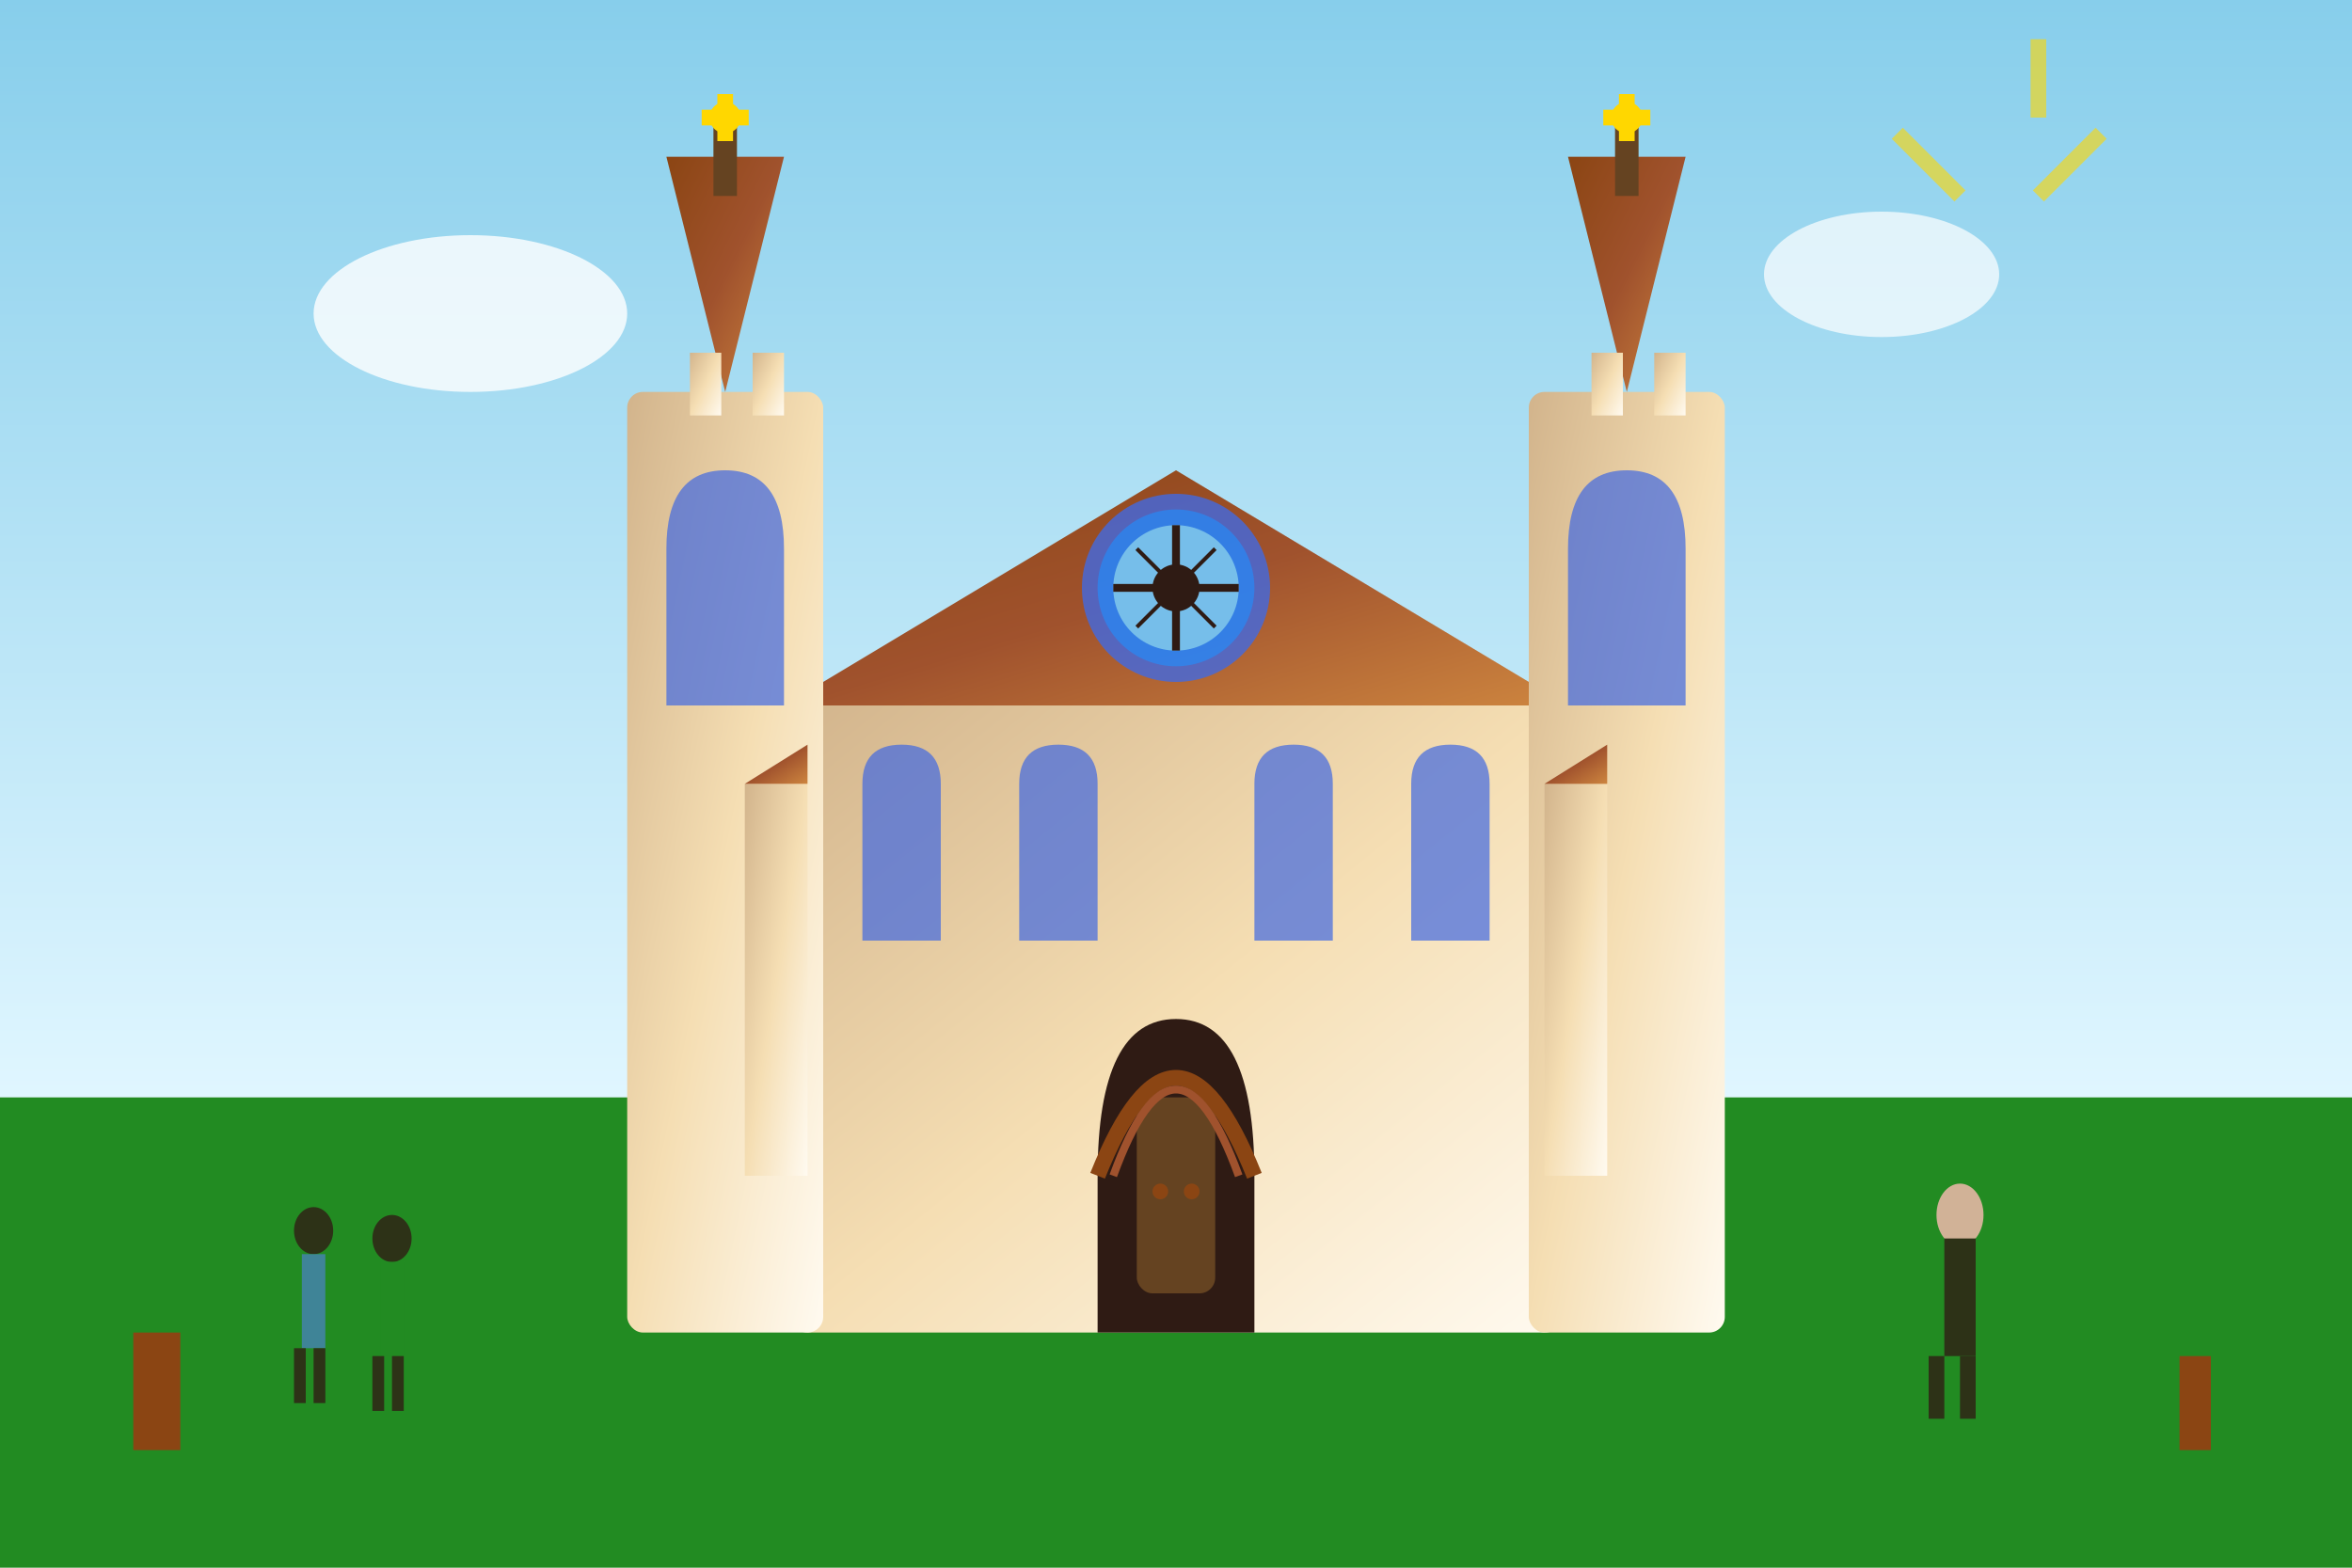 <svg width="300" height="200" viewBox="0 0 300 200" fill="none" xmlns="http://www.w3.org/2000/svg">
  <defs>
    <linearGradient id="churchGrad" x1="0%" y1="0%" x2="100%" y2="100%">
      <stop offset="0%" style="stop-color:#D2B48C"/>
      <stop offset="50%" style="stop-color:#F5DEB3"/>
      <stop offset="100%" style="stop-color:#FFFAF0"/>
    </linearGradient>
    <linearGradient id="roofGrad" x1="0%" y1="0%" x2="100%" y2="100%">
      <stop offset="0%" style="stop-color:#8B4513"/>
      <stop offset="50%" style="stop-color:#A0522D"/>
      <stop offset="100%" style="stop-color:#CD853F"/>
    </linearGradient>
    <linearGradient id="skyChurchGrad" x1="0%" y1="0%" x2="0%" y2="100%">
      <stop offset="0%" style="stop-color:#87CEEB"/>
      <stop offset="100%" style="stop-color:#E0F6FF"/>
    </linearGradient>
    <filter id="churchShadow" x="-20%" y="-20%" width="140%" height="140%">
      <feDropShadow dx="2" dy="3" stdDeviation="3" flood-color="#2F1B14" flood-opacity="0.4"/>
    </filter>
  </defs>
  
  <!-- Sky background -->
  <rect width="300" height="140" fill="url(#skyChurchGrad)"/>
  
  <!-- Ground -->
  <rect y="140" width="300" height="60" fill="#228B22"/>
  
  <!-- Church building (Gothic style like Týnský chrám) -->
  <g filter="url(#churchShadow)">
    <!-- Main nave -->
    <rect x="100" y="90" width="100" height="80" fill="url(#churchGrad)" rx="3"/>
    
    <!-- Main roof -->
    <polygon points="100,90 150,60 200,90" fill="url(#roofGrad)"/>
    
    <!-- Left tower -->
    <rect x="80" y="50" width="25" height="120" fill="url(#churchGrad)" rx="2"/>
    
    <!-- Right tower -->
    <rect x="195" y="50" width="25" height="120" fill="url(#churchGrad)" rx="2"/>
    
    <!-- Tower roofs (Gothic spires) -->
    <polygon points="92.5,50 85,20 100,20" fill="url(#roofGrad)"/>
    <polygon points="207.5,50 200,20 215,20" fill="url(#roofGrad)"/>
    
    <!-- Spire finials -->
    <rect x="91" y="15" width="3" height="10" fill="#654321"/>
    <rect x="206" y="15" width="3" height="10" fill="#654321"/>
    <circle cx="92.5" cy="15" r="2" fill="#FFD700"/>
    <circle cx="207.5" cy="15" r="2" fill="#FFD700"/>
    
    <!-- Gothic rose window -->
    <circle cx="150" cy="75" r="12" fill="#4169E1" opacity="0.8"/>
    <circle cx="150" cy="75" r="10" fill="#1E90FF" opacity="0.6"/>
    <circle cx="150" cy="75" r="8" fill="#87CEEB" opacity="0.8"/>
    <circle cx="150" cy="75" r="3" fill="#2F1B14"/>
    <line x1="142" y1="75" x2="158" y2="75" stroke="#2F1B14" stroke-width="1"/>
    <line x1="150" y1="67" x2="150" y2="83" stroke="#2F1B14" stroke-width="1"/>
    <line x1="145" y1="70" x2="155" y2="80" stroke="#2F1B14" stroke-width="0.5"/>
    <line x1="145" y1="80" x2="155" y2="70" stroke="#2F1B14" stroke-width="0.5"/>
    
    <!-- Gothic pointed windows -->
    <path d="M 85 70 Q 85 60 92.5 60 Q 100 60 100 70 L 100 90 L 85 90 Z" fill="#4169E1" opacity="0.7"/>
    <path d="M 200 70 Q 200 60 207.5 60 Q 215 60 215 70 L 215 90 L 200 90 Z" fill="#4169E1" opacity="0.7"/>
    
    <!-- Side windows -->
    <path d="M 110 100 Q 110 95 115 95 Q 120 95 120 100 L 120 120 L 110 120 Z" fill="#4169E1" opacity="0.7"/>
    <path d="M 130 100 Q 130 95 135 95 Q 140 95 140 100 L 140 120 L 130 120 Z" fill="#4169E1" opacity="0.7"/>
    <path d="M 160 100 Q 160 95 165 95 Q 170 95 170 100 L 170 120 L 160 120 Z" fill="#4169E1" opacity="0.7"/>
    <path d="M 180 100 Q 180 95 185 95 Q 190 95 190 100 L 190 120 L 180 120 Z" fill="#4169E1" opacity="0.7"/>
    
    <!-- Main entrance (Gothic portal) -->
    <path d="M 140 150 Q 140 130 150 130 Q 160 130 160 150 L 160 170 L 140 170 Z" fill="#2F1B14"/>
    
    <!-- Door details -->
    <rect x="145" y="140" width="10" height="25" fill="#654321" rx="2"/>
    <circle cx="148" cy="152" r="1" fill="#8B4513"/>
    <circle cx="152" cy="152" r="1" fill="#8B4513"/>
    
    <!-- Gothic arch decorations -->
    <path d="M 140 150 Q 150 125 160 150" fill="none" stroke="#8B4513" stroke-width="2"/>
    <path d="M 142 150 Q 150 128 158 150" fill="none" stroke="#A0522D" stroke-width="1"/>
    
    <!-- Buttresses -->
    <rect x="95" y="100" width="8" height="50" fill="url(#churchGrad)"/>
    <rect x="197" y="100" width="8" height="50" fill="url(#churchGrad)"/>
    <polygon points="95,100 103,95 103,100" fill="url(#roofGrad)"/>
    <polygon points="197,100 205,95 205,100" fill="url(#roofGrad)"/>
  </g>
  
  <!-- Bell tower additions -->
  <rect x="88" y="45" width="4" height="8" fill="url(#churchGrad)"/>
  <rect x="96" y="45" width="4" height="8" fill="url(#churchGrad)"/>
  <rect x="203" y="45" width="4" height="8" fill="url(#churchGrad)"/>
  <rect x="211" y="45" width="4" height="8" fill="url(#churchGrad)"/>
  
  <!-- Crosses on spires -->
  <line x1="92.5" y1="12" x2="92.5" y2="18" stroke="#FFD700" stroke-width="2"/>
  <line x1="89.5" y1="15" x2="95.5" y2="15" stroke="#FFD700" stroke-width="2"/>
  <line x1="207.5" y1="12" x2="207.5" y2="18" stroke="#FFD700" stroke-width="2"/>
  <line x1="204.5" y1="15" x2="210.5" y2="15" stroke="#FFD700" stroke-width="2"/>
  
  <!-- Visitors approaching church -->
  <g opacity="0.8">
    <!-- Priest/guide figure -->
    <ellipse cx="250" cy="155" rx="3" ry="4" fill="#FDBCB4"/>
    <rect x="248" y="158" width="4" height="15" fill="#2F1B14"/>
    <rect x="246" y="173" width="2" height="8" fill="#2F1B14"/>
    <rect x="250" y="173" width="2" height="8" fill="#2F1B14"/>
    
    <!-- Visitors -->
    <ellipse cx="40" cy="157" rx="2.5" ry="3" fill="#2F1B14"/>
    <rect x="38.5" y="160" width="3" height="12" fill="#4682B4"/>
    <rect x="37.5" y="172" width="1.5" height="7" fill="#2F1B14"/>
    <rect x="40" y="172" width="1.5" height="7" fill="#2F1B14"/>
    
    <ellipse cx="50" cy="158" rx="2.5" ry="3" fill="#2F1B14"/>
    <rect x="48.5" y="161" width="3" height="12" fill="#228B22"/>
    <rect x="47.5" y="173" width="1.5" height="7" fill="#2F1B14"/>
    <rect x="50" y="173" width="1.5" height="7" fill="#2F1B14"/>
  </g>
  
  <!-- Decorative elements -->
  <!-- Clouds -->
  <ellipse cx="60" cy="40" rx="20" ry="10" fill="white" opacity="0.8"/>
  <ellipse cx="240" cy="35" rx="15" ry="8" fill="white" opacity="0.7"/>
  
  <!-- Trees -->
  <ellipse cx="20" cy="165" rx="10" ry="15" fill="#228B22"/>
  <rect x="17" y="170" width="6" height="15" fill="#8B4513"/>
  
  <ellipse cx="280" cy="168" rx="8" ry="12" fill="#228B22"/>
  <rect x="278" y="173" width="4" height="12" fill="#8B4513"/>
  
  <!-- Sun rays -->
  <g opacity="0.6">
    <line x1="260" y1="25" x2="268" y2="17" stroke="#FFD700" stroke-width="2"/>
    <line x1="260" y1="15" x2="260" y2="5" stroke="#FFD700" stroke-width="2"/>
    <line x1="250" y1="25" x2="242" y2="17" stroke="#FFD700" stroke-width="2"/>
  </g>
</svg>
